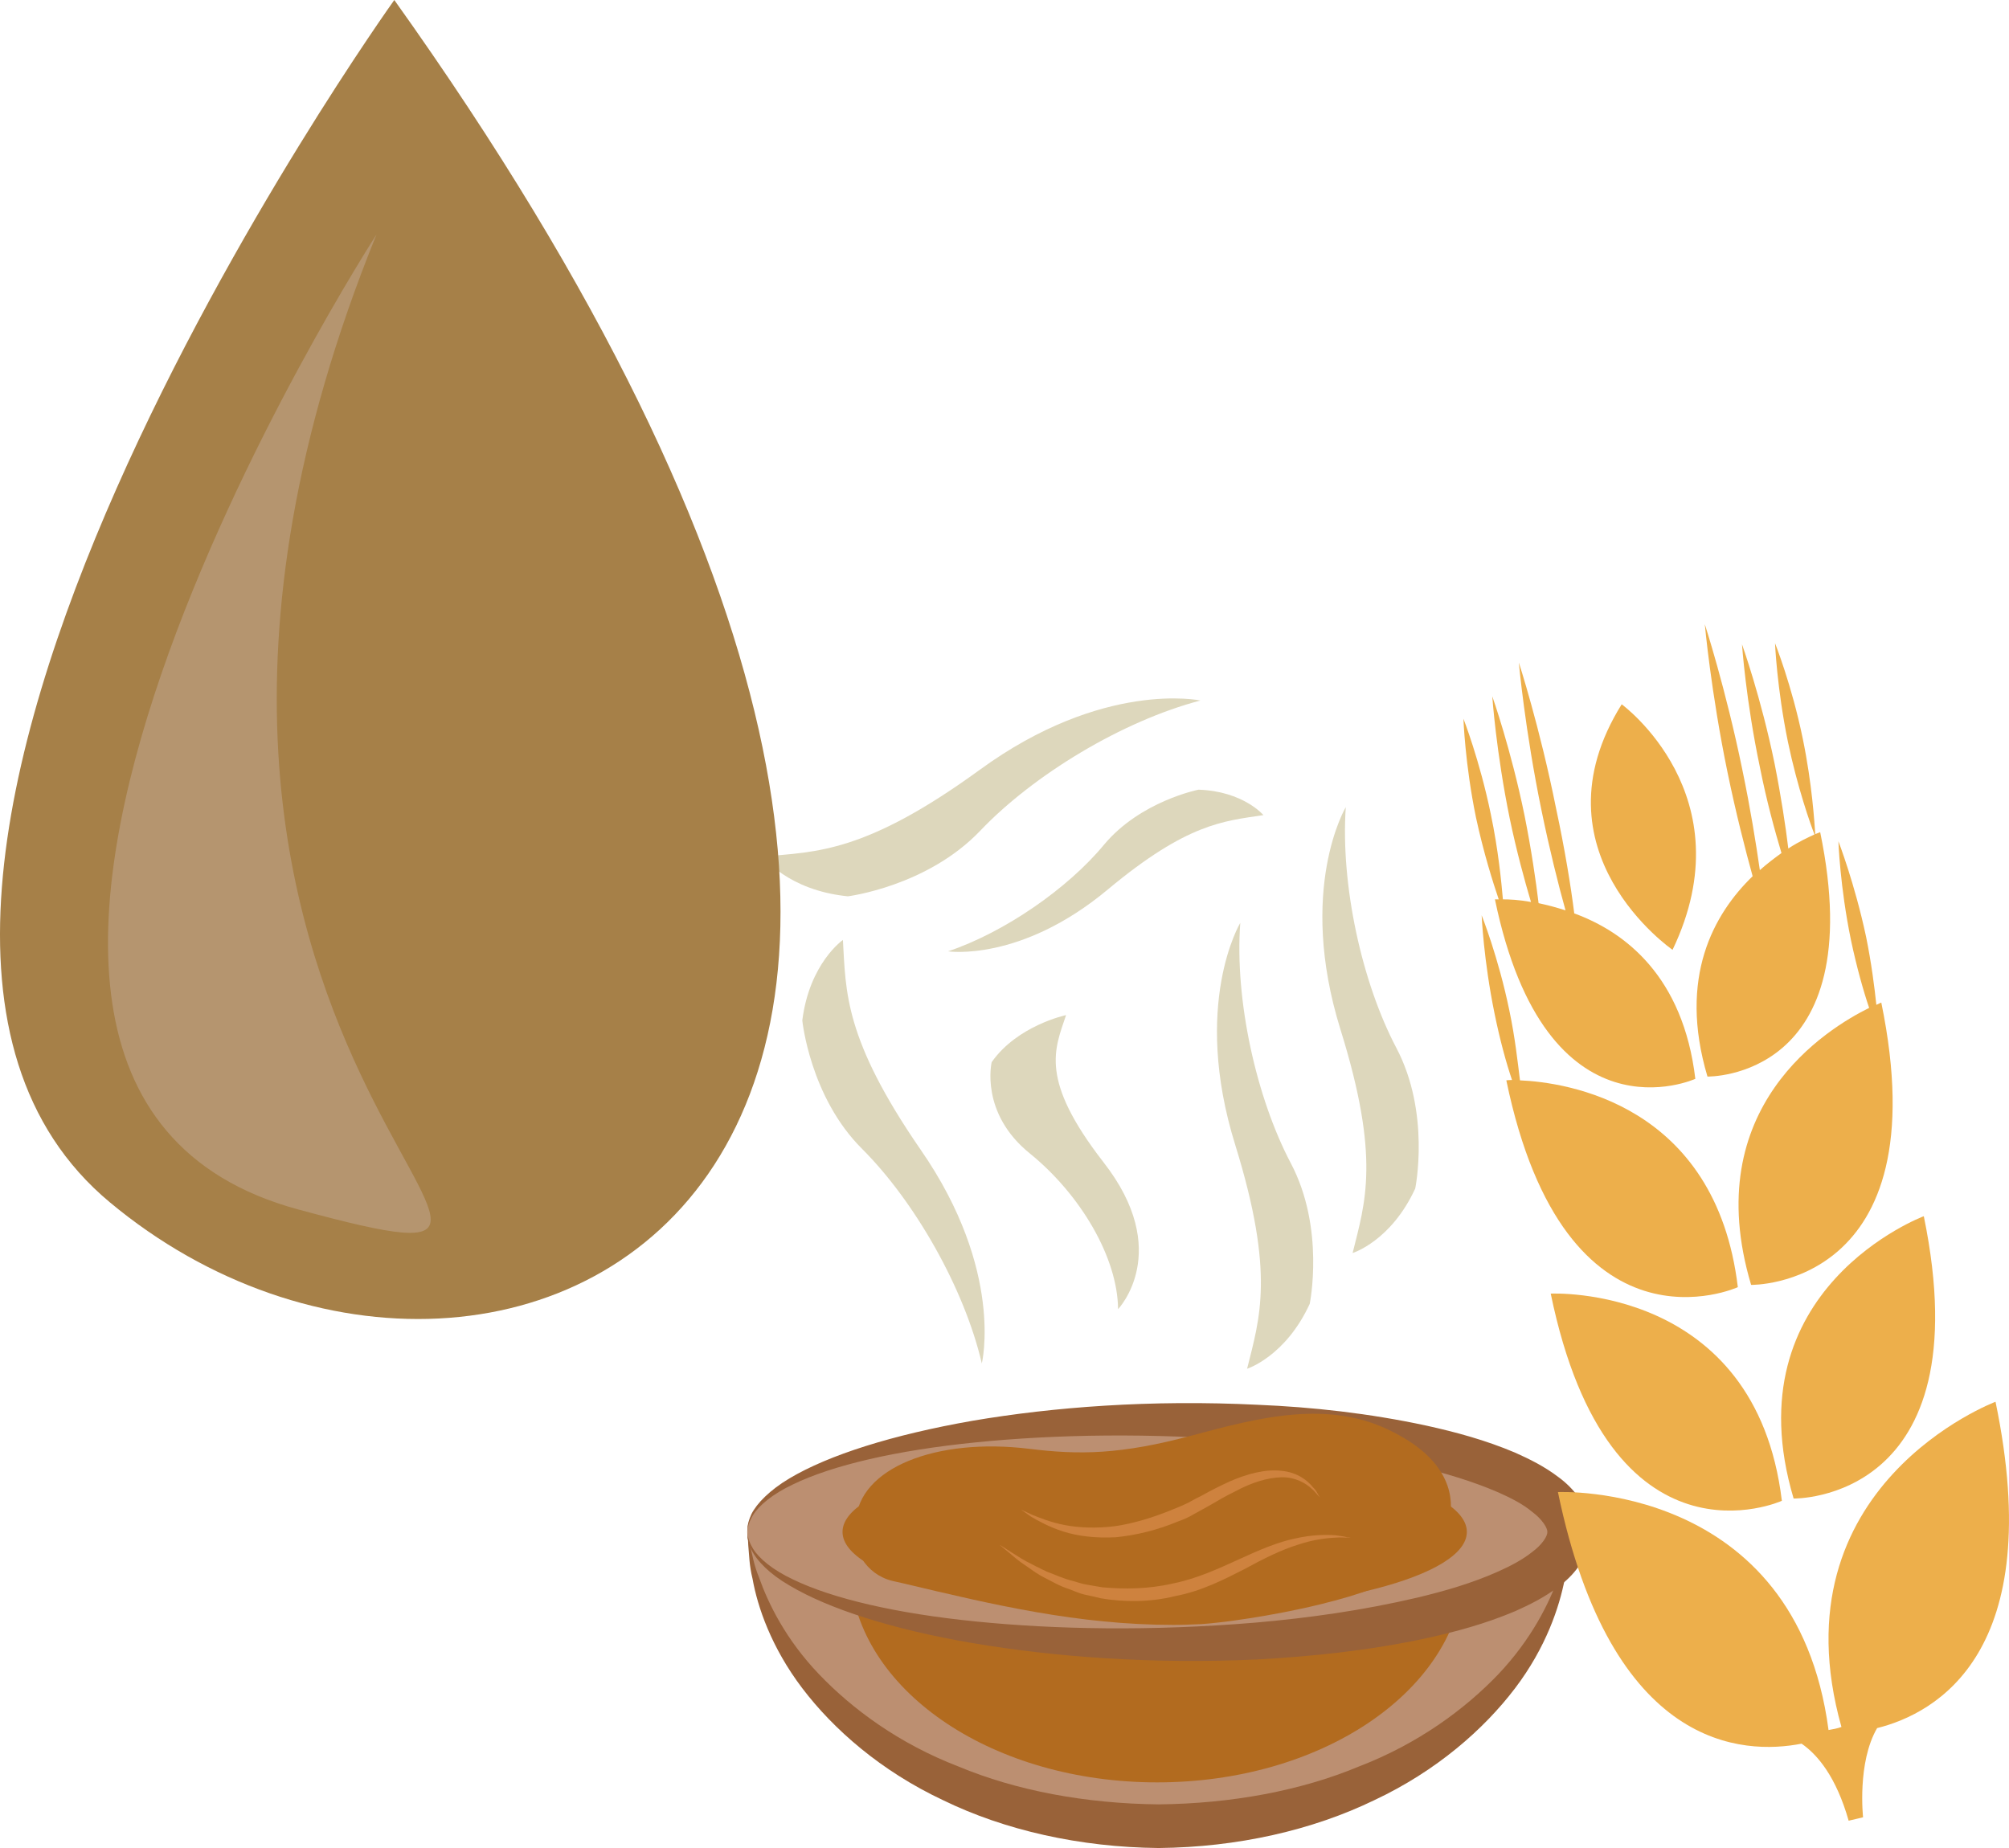 <?xml version="1.0" encoding="UTF-8" standalone="no"?>
<!-- Creator: CorelDRAW Home & Student X7 -->

<svg
   xmlns:dc="http://purl.org/dc/elements/1.1/"
   xmlns:cc="http://creativecommons.org/ns#"
   xmlns:rdf="http://www.w3.org/1999/02/22-rdf-syntax-ns#"
   xmlns:svg="http://www.w3.org/2000/svg"
   xmlns="http://www.w3.org/2000/svg"
   xmlns:sodipodi="http://sodipodi.sourceforge.net/DTD/sodipodi-0.dtd"
   xmlns:inkscape="http://www.inkscape.org/namespaces/inkscape"
   xml:space="preserve"
   width="52.934mm"
   height="48.7mm"
   version="1.1"
   style="clip-rule:evenodd;fill-rule:evenodd;image-rendering:optimizeQuality;shape-rendering:geometricPrecision;text-rendering:geometricPrecision"
   viewBox="0 0 5293.444 4870"
   id="svg60"
   sodipodi:docname="2638.svg"
   inkscape:version="0.92.4 (5da689c313, 2019-01-14)"><sodipodi:namedview
   pagecolor="#ffffff"
   bordercolor="#666666"
   borderopacity="1"
   objecttolerance="10"
   gridtolerance="10"
   guidetolerance="10"
   inkscape:pageopacity="0"
   inkscape:pageshadow="2"
   inkscape:window-width="640"
   inkscape:window-height="480"
   id="namedview62"
   showgrid="false"
   inkscape:zoom="0.2102413"
   inkscape:cx="92.823394"
   inkscape:cy="81.713384"
   inkscape:window-x="0"
   inkscape:window-y="0"
   inkscape:window-maximized="0"
   inkscape:current-layer="svg60" />
 <defs
   id="defs4">
  <style
   type="text/css"
   id="style2">
   <![CDATA[
    .fil1 {fill:#996239;fill-rule:nonzero}
    .fil6 {fill:#A68048;fill-rule:nonzero}
    .fil2 {fill:#B26B1F;fill-rule:nonzero}
    .fil7 {fill:#B5956F;fill-rule:nonzero}
    .fil0 {fill:#BC8F71;fill-rule:nonzero}
    .fil3 {fill:#CE823E;fill-rule:nonzero}
    .fil5 {fill:#DDD7BC;fill-rule:nonzero}
    .fil4 {fill:#EDAF4B;fill-rule:nonzero}
   ]]>
  </style>
 </defs>
 <g
   id="Vrstva_x0020_1"
   transform="translate(-8044.048,-12142)">
  <g
   id="_471080048">
   <g
   id="_469464488">
    <path
   class="fil0"
   d="m 10014,16189 c 39,428 508,765 1083,765 575,0 1044,-337 1082,-765 z"
   id="path7"
   inkscape:connector-curvature="0"
   style="fill:#bc8f71;fill-rule:nonzero" />
    <path
   class="fil1"
   d="m 12179,16189 c 0,0 0,10 -1,30 -2,19 -2,48 -11,84 -14,73 -49,180 -131,288 -82,108 -207,218 -371,295 -163,79 -360,124 -568,126 -208,-2 -406,-47 -568,-126 -164,-77 -289,-187 -371,-295 -82,-108 -118,-215 -131,-288 -9,-36 -9,-65 -11,-84 -1,-20 -2,-30 -2,-30 0,0 2,10 7,29 5,19 9,47 23,81 24,68 70,163 158,255 88,92 211,183 367,243 153,64 336,98 528,100 192,-2 375,-36 528,-100 156,-60 279,-151 367,-243 87,-92 134,-187 158,-255 14,-34 18,-62 23,-81 4,-19 6,-29 6,-29 z"
   id="path9"
   inkscape:connector-curvature="0"
   style="fill:#996239;fill-rule:nonzero" />
    <path
   class="fil2"
   d="m 11901,16304 c -29,300 -379,535 -808,535 -429,0 -779,-235 -808,-535 l -21,-125 1645,-10 z"
   id="path11"
   inkscape:connector-curvature="0"
   style="fill:#b26b1f;fill-rule:nonzero" />
    <path
   class="fil0"
   d="m 10013,16179 c 0,-163 485,-296 1083,-296 598,0 1082,133 1082,296 0,163 -484,296 -1082,296 -598,0 -1083,-133 -1083,-296 z"
   id="path13"
   inkscape:connector-curvature="0"
   style="fill:#bc8f71;fill-rule:nonzero" />
    <path
   class="fil1"
   d="m 10013,16179 c 1,0 -1,18 15,44 16,26 52,56 105,81 105,51 273,90 482,111 209,21 461,26 737,3 138,-12 282,-32 427,-66 71,-17 144,-38 211,-68 34,-15 66,-32 91,-52 26,-19 41,-42 40,-53 1,-10 -14,-34 -40,-53 -25,-21 -57,-37 -91,-52 -67,-29 -140,-50 -211,-68 -145,-35 -289,-54 -427,-66 -276,-23 -528,-18 -737,3 -209,21 -377,60 -482,111 -53,25 -89,55 -105,81 -16,26 -14,44 -15,44 1,0 -3,-17 11,-47 14,-28 48,-63 100,-94 104,-62 272,-115 483,-152 212,-36 468,-56 752,-42 142,6 291,22 444,55 77,17 155,38 233,71 38,17 77,36 115,65 19,14 38,32 54,55 16,23 31,54 31,89 0,35 -15,67 -31,89 -16,23 -35,41 -54,55 -38,29 -77,48 -115,65 -78,33 -156,54 -233,71 -153,33 -302,48 -444,56 -284,13 -540,-7 -752,-43 -211,-36 -379,-90 -483,-152 -52,-30 -86,-65 -100,-94 -14,-30 -10,-47 -11,-47 z"
   id="path15"
   inkscape:connector-curvature="0"
   style="fill:#996239;fill-rule:nonzero" />
    <path
   class="fil2"
   d="m 10264,16179 c 0,-117 368,-211 823,-211 454,0 822,94 822,211 0,117 -368,212 -822,212 -455,0 -823,-95 -823,-212 z"
   id="path17"
   inkscape:connector-curvature="0"
   style="fill:#b26b1f;fill-rule:nonzero" />
    <path
   class="fil2"
   d="m 11136,16424 c -251,0 -475,-53 -710,-109 l -31,-7 c -69,-17 -112,-86 -96,-156 7,-142 213,-222 457,-192 130,16 240,16 432,-36 169,-45 359,-97 529,-7 153,78 158,178 146,231 -21,102 -123,169 -341,222 -127,31 -262,49 -314,52 -24,1 -48,2 -72,2 z"
   id="path19"
   inkscape:connector-curvature="0"
   style="fill:#b26b1f;fill-rule:nonzero" />
    <path
   class="fil3"
   d="m 11523,16089 c 0,0 -2,-2 -6,-6 -4,-4 -9,-11 -17,-18 -15,-14 -43,-31 -80,-30 -37,1 -79,14 -123,38 -23,11 -45,24 -69,38 -13,7 -25,14 -38,21 -13,8 -27,14 -41,19 -55,23 -112,37 -165,42 -52,3 -101,-3 -138,-15 -38,-12 -66,-28 -85,-39 -17,-12 -27,-19 -27,-19 0,0 10,5 30,14 20,8 49,20 86,27 37,7 82,9 131,3 49,-7 102,-23 155,-45 13,-5 27,-11 39,-17 12,-7 24,-13 36,-19 25,-14 49,-26 73,-37 48,-21 96,-33 137,-28 42,4 69,26 83,44 8,7 11,15 14,20 3,5 5,7 5,7 z"
   id="path21"
   inkscape:connector-curvature="0"
   style="fill:#ce823e;fill-rule:nonzero" />
    <path
   class="fil3"
   d="m 11603,16194 c 0,0 -3,0 -10,0 -6,0 -16,-1 -29,0 -24,1 -60,5 -101,19 -42,13 -89,36 -140,64 -53,27 -113,58 -182,71 -68,17 -137,16 -196,6 -15,-4 -30,-7 -44,-10 -13,-3 -26,-9 -39,-14 -26,-8 -47,-21 -67,-31 -5,-3 -10,-5 -14,-8 -5,-3 -10,-6 -14,-9 -8,-6 -16,-11 -23,-16 -15,-10 -27,-20 -36,-28 -20,-16 -30,-25 -30,-25 0,0 12,7 33,21 10,6 23,15 38,23 8,4 16,8 25,13 5,2 9,4 14,7 5,2 9,4 15,7 20,7 42,18 67,24 12,3 24,8 38,10 13,2 27,5 41,7 57,5 120,5 185,-10 65,-13 122,-40 175,-64 54,-25 104,-46 149,-55 44,-10 82,-10 106,-8 13,2 23,3 29,5 7,0 10,1 10,1 z"
   id="path23"
   inkscape:connector-curvature="0"
   style="fill:#ce823e;fill-rule:nonzero" />
   </g>
   <path
   class="fil4"
   d="m 12896,16693 c -11,4 -22,6 -34,8 -87,-657 -713,-627 -713,-627 141,681 489,693 642,663 42,29 91,87 124,203 l 38,-9 c 0,0 -16,-144 37,-235 156,-39 449,-200 312,-860 0,0 -585,220 -406,857 z"
   id="path26"
   inkscape:connector-curvature="0"
   style="fill:#edaf4b;fill-rule:nonzero" />
   <path
   class="fil4"
   d="m 12739,16097 c -69,-573 -609,-546 -609,-546 155,752 609,546 609,546 z"
   id="path28"
   inkscape:connector-curvature="0"
   style="fill:#edaf4b;fill-rule:nonzero" />
   <path
   class="fil4"
   d="m 12770,16091 c 0,0 498,10 343,-744 0,0 -508,190 -343,744 z"
   id="path30"
   inkscape:connector-curvature="0"
   style="fill:#edaf4b;fill-rule:nonzero" />
   <path
   class="fil4"
   d="m 12623,15534 c -58,-484 -454,-540 -574,-545 -6,-48 -13,-113 -28,-184 -29,-141 -73,-251 -73,-251 0,0 5,118 34,259 14,69 31,131 46,175 -9,0 -15,1 -15,1 156,752 610,545 610,545 z"
   id="path32"
   inkscape:connector-curvature="0"
   style="fill:#edaf4b;fill-rule:nonzero" />
   <path
   class="fil4"
   d="m 11983,14512 c 135,652 528,473 528,473 -32,-270 -185,-387 -319,-436 -9,-72 -25,-170 -48,-277 -43,-215 -98,-384 -98,-384 0,0 16,178 60,391 21,102 44,194 63,262 -25,-8 -48,-14 -71,-19 -7,-58 -19,-141 -37,-231 -36,-176 -85,-314 -85,-314 0,0 10,146 46,322 18,86 39,163 56,220 -32,-6 -57,-7 -74,-7 -4,-45 -12,-130 -32,-225 -29,-141 -72,-251 -72,-251 0,0 4,119 33,260 20,93 45,172 60,216 -6,0 -10,0 -10,0 z"
   id="path34"
   inkscape:connector-curvature="0"
   style="fill:#edaf4b;fill-rule:nonzero" />
   <path
   class="fil4"
   d="m 12451,14645 c 195,-407 -134,-647 -134,-647 -242,388 134,647 134,647 z"
   id="path36"
   inkscape:connector-curvature="0"
   style="fill:#edaf4b;fill-rule:nonzero" />
   <path
   class="fil4"
   d="m 12635,14171 c -44,-215 -99,-384 -99,-384 0,0 16,178 60,391 22,107 47,204 66,273 -102,99 -197,266 -119,528 0,0 432,9 297,-644 0,0 -5,2 -13,5 -2,-28 -8,-131 -33,-252 -29,-141 -73,-251 -73,-251 0,0 5,119 34,260 25,120 60,219 70,244 -15,7 -40,18 -69,37 -7,-58 -19,-137 -36,-223 -36,-176 -86,-315 -86,-315 0,0 10,147 47,323 18,91 40,170 57,227 -18,13 -38,28 -57,45 -10,-70 -25,-163 -46,-264 z"
   id="path38"
   inkscape:connector-curvature="0"
   style="fill:#edaf4b;fill-rule:nonzero" />
   <path
   class="fil4"
   d="m 12969,14798 c -109,54 -451,261 -311,730 0,0 498,9 343,-744 0,0 -5,2 -13,6 -5,-47 -13,-110 -27,-179 -30,-141 -73,-252 -73,-252 0,0 4,119 33,260 15,71 33,135 48,179 z"
   id="path40"
   inkscape:connector-curvature="0"
   style="fill:#edaf4b;fill-rule:nonzero" />
   <path
   class="fil5"
   d="m 10853,14817 c 0,0 -128,27 -196,124 0,0 -32,134 101,241 133,108 231,274 232,410 0,0 146,-152 -39,-388 -169,-218 -128,-297 -98,-387 z"
   id="path42"
   inkscape:connector-curvature="0"
   style="fill:#ddd7bc;fill-rule:nonzero" />
   <path
   class="fil5"
   d="m 10054,14399 c 0,0 65,89 224,105 0,0 209,-26 349,-173 140,-147 374,-289 580,-343 0,0 -256,-55 -582,183 -300,218 -429,216 -571,228 z"
   id="path44"
   inkscape:connector-curvature="0"
   style="fill:#ddd7bc;fill-rule:nonzero" />
   <path
   class="fil5"
   d="m 11330,15749 c 0,0 101,-32 165,-171 0,0 41,-199 -50,-371 -91,-173 -148,-430 -133,-633 0,0 -129,214 -13,586 105,339 64,456 31,589 z"
   id="path46"
   inkscape:connector-curvature="0"
   style="fill:#ddd7bc;fill-rule:nonzero" />
   <path
   class="fil5"
   d="m 11608,15444 c 0,0 101,-31 165,-170 0,0 41,-199 -50,-371 -91,-173 -147,-430 -133,-634 0,0 -129,216 -14,586 106,340 65,456 32,589 z"
   id="path48"
   inkscape:connector-curvature="0"
   style="fill:#ddd7bc;fill-rule:nonzero" />
   <path
   class="fil5"
   d="m 10265,14619 c 0,0 -88,61 -107,212 0,0 20,202 158,339 138,138 269,367 315,565 0,0 60,-244 -161,-563 -202,-293 -197,-416 -205,-553 z"
   id="path50"
   inkscape:connector-curvature="0"
   style="fill:#ddd7bc;fill-rule:nonzero" />
   <path
   class="fil5"
   d="m 11373,14290 c 0,0 -53,-63 -171,-67 0,0 -153,30 -249,145 -95,115 -262,231 -411,281 0,0 191,29 421,-163 210,-175 305,-180 410,-196 z"
   id="path52"
   inkscape:connector-curvature="0"
   style="fill:#ddd7bc;fill-rule:nonzero" />
  </g>
  <path
   class="fil6"
   d="m 9083,12142 c 0,0 -1701,2375 -750,3168 1042,869 2956,-75 750,-3168 z"
   id="path55"
   inkscape:connector-curvature="0"
   style="fill:#a68048;fill-rule:nonzero" />
  <path
   class="fil7"
   d="m 9036,12760 c 0,0 -1443,2233 -207,2569 1048,284 -679,-382 207,-2569 z"
   id="path57"
   inkscape:connector-curvature="0"
   style="fill:#b5956f;fill-rule:nonzero" />
 </g>
</svg>